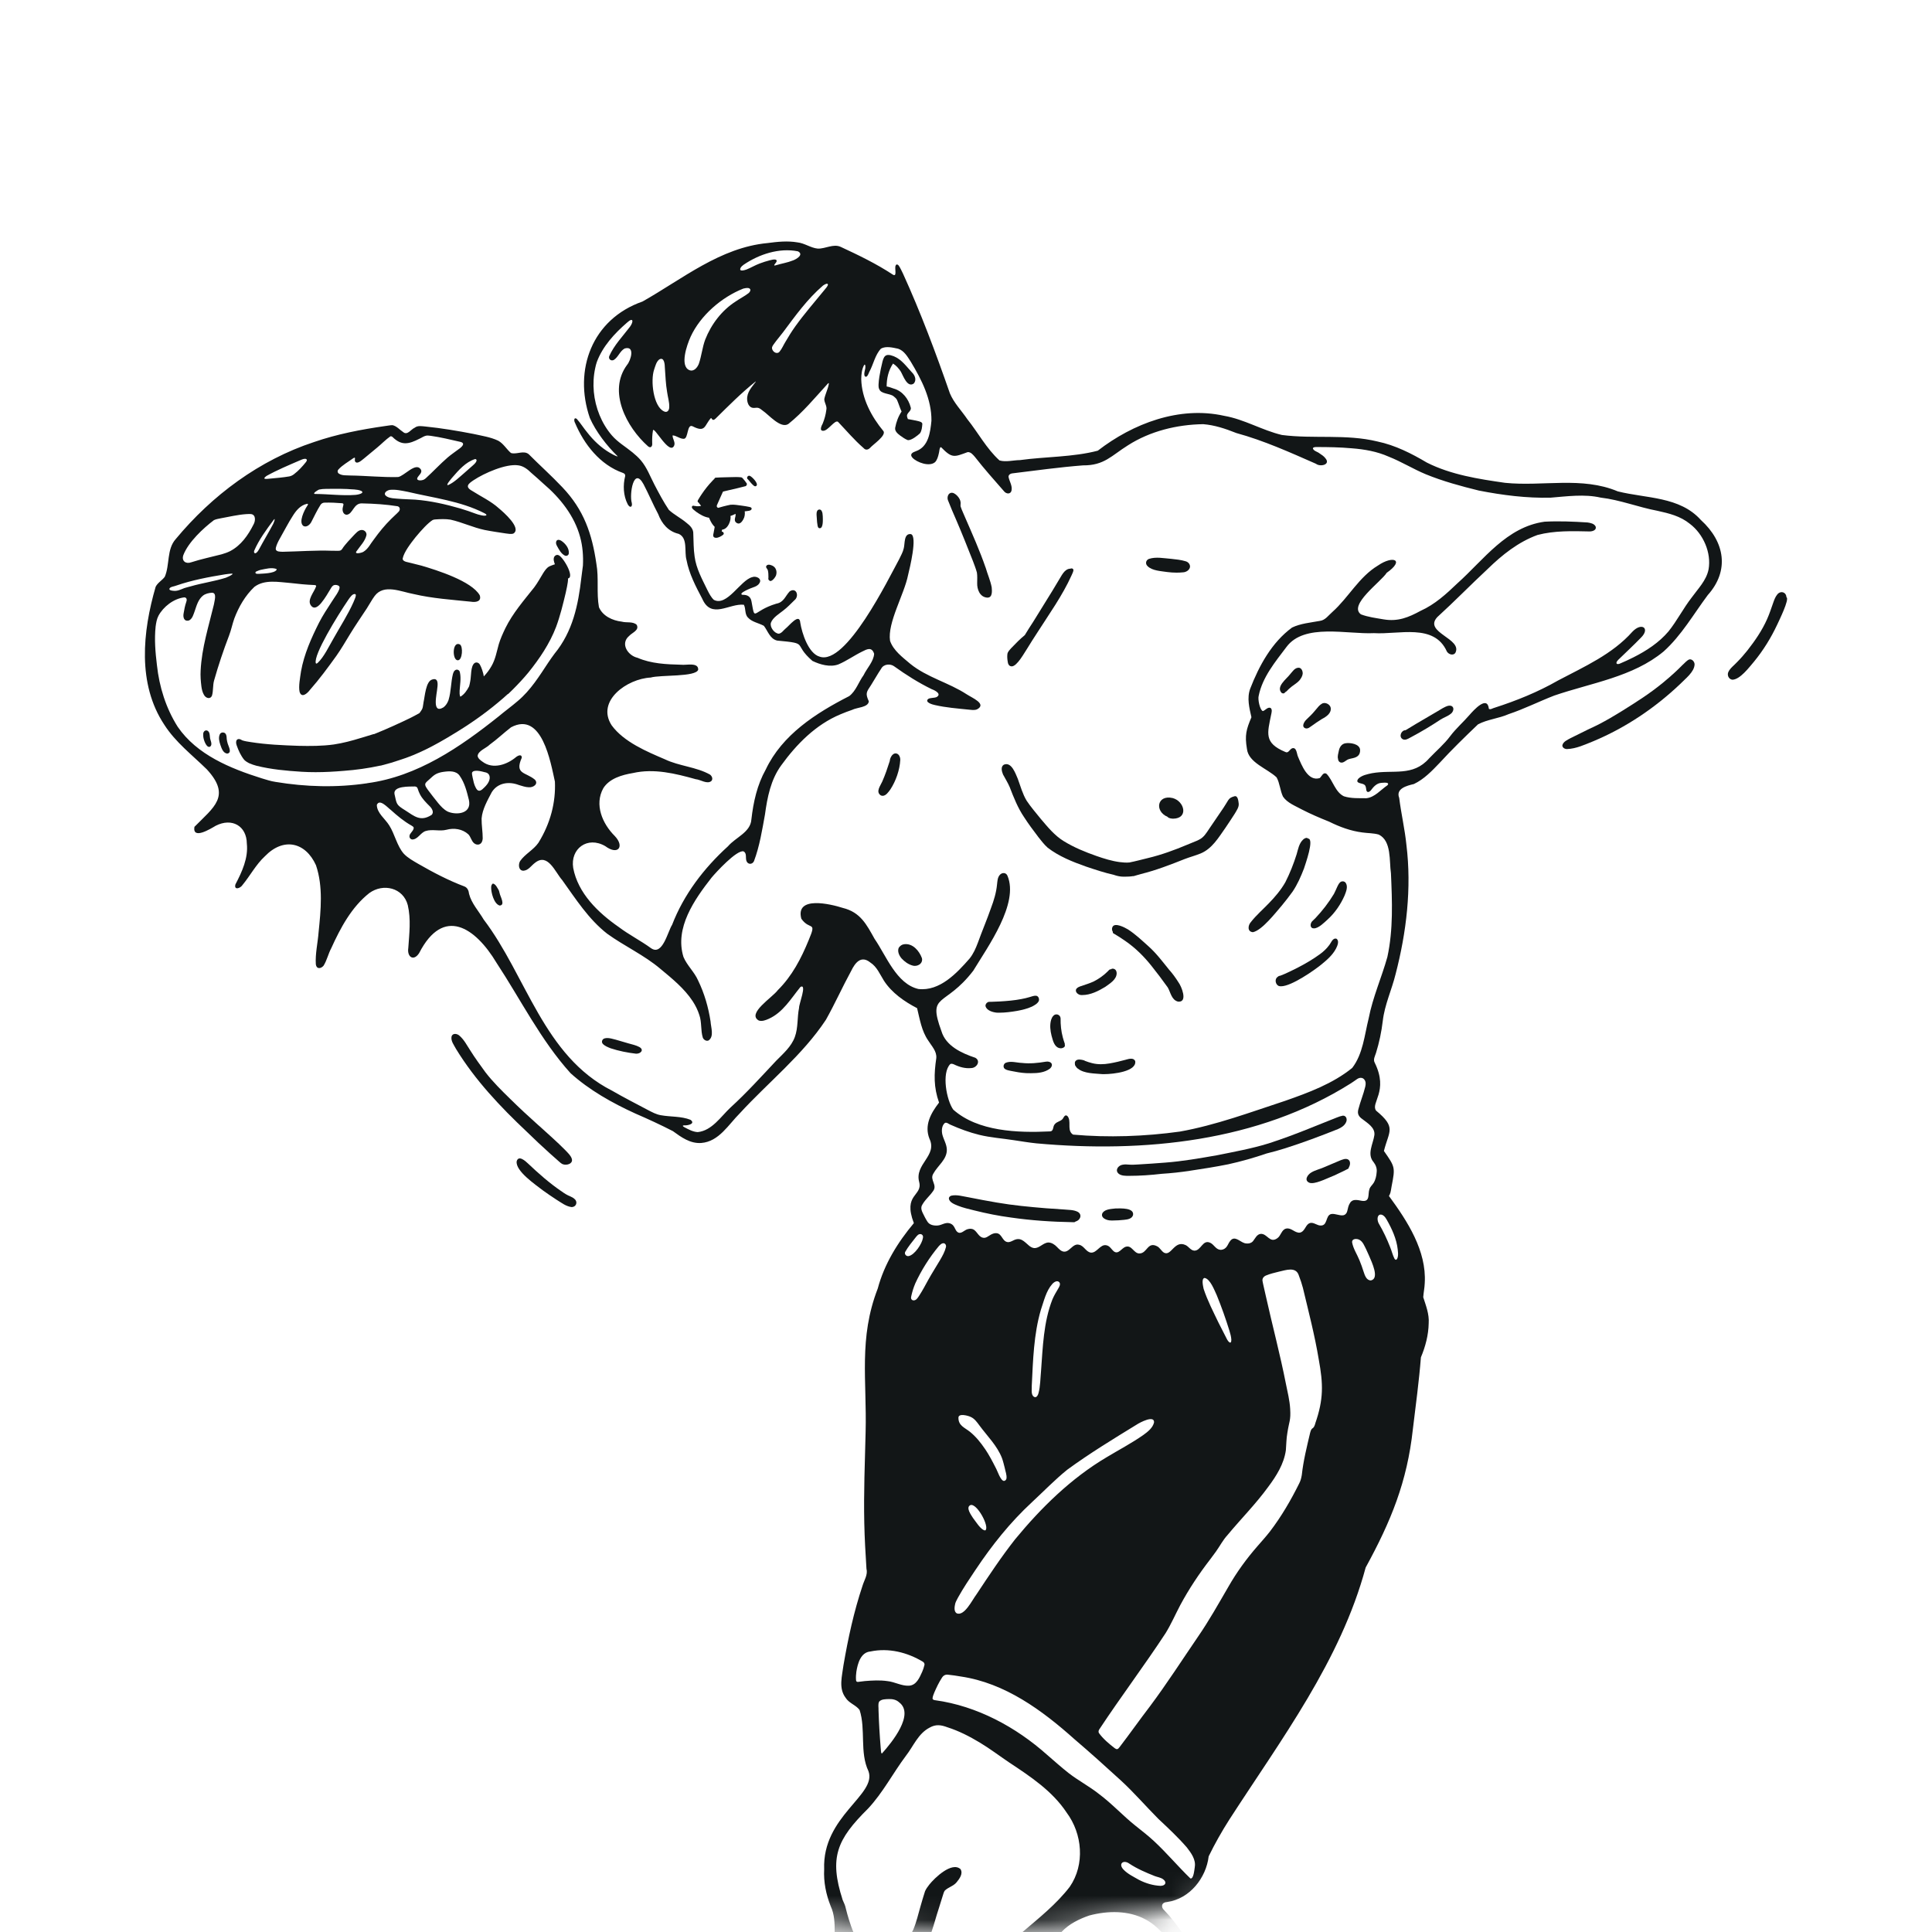 <svg width="80" height="80" viewBox="0 0 80 80" fill="none" xmlns="http://www.w3.org/2000/svg">
<mask id="mask0_748_760" style="mask-type:alpha" maskUnits="userSpaceOnUse" x="0" y="0" width="80" height="80">
<circle cx="40" cy="40" r="40" fill="#F4F2E3"/>
</mask>
<g mask="url(#mask0_748_760)">
<path d="M54.344 38.433C54.364 38.439 54.384 38.442 54.405 38.442C54.603 38.442 54.839 38.194 54.97 38.078C55.275 37.802 55.51 37.457 55.675 37.085C55.738 36.921 55.832 36.708 55.716 36.547C55.674 36.496 55.6 36.481 55.538 36.505C55.451 36.545 55.414 36.64 55.373 36.72C55.326 36.818 55.288 36.919 55.236 37.014C55.019 37.373 54.759 37.711 54.469 38.017C54.427 38.059 54.377 38.109 54.329 38.153C54.265 38.229 54.232 38.379 54.344 38.433Z" fill="#121617"/>
<path d="M55.338 38.87C55.174 38.826 55.114 39.056 55.027 39.152C54.827 39.423 54.527 39.605 54.241 39.786C53.899 39.994 53.54 40.174 53.175 40.337C53.121 40.361 53.063 40.384 53.006 40.404C52.957 40.402 52.912 40.442 52.877 40.473C52.776 40.573 52.822 40.768 52.947 40.826C52.976 40.836 53.008 40.84 53.044 40.84C53.478 40.84 54.424 40.174 54.7 39.95C54.937 39.757 55.178 39.552 55.321 39.279C55.378 39.169 55.47 38.958 55.339 38.87L55.338 38.87Z" fill="#121617"/>
<path d="M23.24 49.323C22.75 48.989 22.301 48.592 21.87 48.184C21.757 48.076 21.473 47.816 21.395 48.085C21.334 48.488 22.178 49.056 22.479 49.291C22.662 49.424 22.851 49.551 23.04 49.675C23.234 49.793 23.426 49.949 23.658 49.981C23.664 49.981 23.671 49.981 23.676 49.981C23.858 49.981 23.935 49.77 23.794 49.651C23.748 49.606 23.691 49.572 23.632 49.548C23.49 49.492 23.361 49.412 23.24 49.321V49.323Z" fill="#121617"/>
<path d="M22.306 46.605C21.902 46.245 21.499 45.87 21.118 45.495C20.763 45.148 20.407 44.797 20.104 44.405C19.884 44.105 19.665 43.802 19.467 43.487C19.334 43.284 19.222 43.06 19.036 42.896C18.947 42.803 18.758 42.763 18.701 42.907C18.653 43.1 18.801 43.276 18.887 43.441C19.673 44.725 20.715 45.829 21.814 46.864C22.13 47.173 22.452 47.475 22.779 47.769C22.908 47.885 23.037 48 23.168 48.114C23.202 48.144 23.237 48.174 23.277 48.196C23.394 48.258 23.635 48.231 23.68 48.084C23.728 47.928 23.495 47.721 23.405 47.623C23.054 47.267 22.675 46.939 22.306 46.602V46.605Z" fill="#121617"/>
<path d="M38.478 78.041C38.416 78.122 38.348 78.209 38.304 78.311C38.232 78.527 38.172 78.746 38.108 78.965C38.017 79.277 37.949 79.587 37.821 79.892C37.803 79.928 37.786 79.963 37.767 79.998H38.571C38.685 79.671 38.77 79.33 38.866 79.048C38.923 78.864 38.981 78.681 39.038 78.497C39.063 78.426 39.077 78.349 39.121 78.287C39.262 78.146 39.48 78.101 39.61 77.942C39.729 77.797 39.889 77.584 39.773 77.397C39.414 77.073 38.7 77.759 38.477 78.041H38.478Z" fill="#121617"/>
<path d="M21.027 28.741C21.037 28.739 21.046 28.735 21.053 28.727C21.115 28.669 21.175 28.609 21.236 28.549C21.46 28.324 21.677 28.092 21.879 27.848C22.343 27.272 22.763 26.649 23.026 25.96C23.197 25.498 23.312 25.023 23.426 24.545C23.436 24.477 23.526 24.14 23.522 23.951C23.814 23.895 23.29 23.011 23.111 22.983C23.048 22.962 22.984 23 22.952 23.052C22.901 23.151 22.939 23.263 22.977 23.366C22.951 23.373 22.925 23.384 22.902 23.391C22.85 23.41 22.796 23.43 22.746 23.454C22.635 23.511 22.566 23.62 22.499 23.721C22.375 23.922 22.263 24.131 22.122 24.32C21.692 24.862 21.23 25.392 20.925 26.014C20.822 26.229 20.723 26.446 20.654 26.674C20.567 26.982 20.516 27.296 20.353 27.579C20.265 27.734 20.156 27.88 20.032 28.01C20.015 27.849 19.924 27.61 19.878 27.534C19.839 27.451 19.741 27.401 19.655 27.453C19.477 27.576 19.518 28.02 19.468 28.228C19.457 28.293 19.442 28.358 19.424 28.422C19.338 28.587 19.229 28.752 19.061 28.851C19.023 28.774 19.03 28.684 19.032 28.602C19.046 28.35 19.099 28.095 19.044 27.846C19.033 27.746 18.922 27.691 18.84 27.757C18.794 27.792 18.772 27.85 18.756 27.903C18.667 28.257 18.682 28.621 18.577 28.973C18.573 28.985 18.57 28.997 18.565 29.009C18.523 29.115 18.459 29.217 18.366 29.288C17.863 29.593 18.095 28.716 18.108 28.489C18.131 28.328 18.152 28.052 17.898 28.137C17.631 28.205 17.593 28.839 17.539 29.073C17.52 29.161 17.52 29.258 17.488 29.343C17.457 29.41 17.412 29.468 17.369 29.527C17.235 29.607 17.089 29.678 16.95 29.749H16.949C16.949 29.749 16.948 29.75 16.948 29.75C16.469 29.98 15.982 30.2 15.488 30.399C15.475 30.396 15.459 30.397 15.444 30.405C15.276 30.461 15.105 30.505 14.936 30.559C14.572 30.672 14.201 30.77 13.822 30.827C13.338 30.894 12.848 30.894 12.359 30.883C11.7 30.86 11.038 30.832 10.386 30.729C10.267 30.709 10.151 30.696 10.034 30.657C9.824 30.518 9.726 30.666 9.802 30.868C9.876 31.078 9.971 31.291 10.114 31.465C10.247 31.598 10.437 31.656 10.615 31.707C11.23 31.861 11.855 31.916 12.489 31.957C12.681 31.969 12.873 31.974 13.066 31.974C13.457 31.974 13.847 31.952 14.236 31.919C14.74 31.882 15.243 31.812 15.737 31.705C15.765 31.705 15.798 31.695 15.829 31.685C15.838 31.683 15.847 31.68 15.857 31.679C15.863 31.678 15.867 31.676 15.871 31.674C15.874 31.674 15.877 31.673 15.88 31.673C16.095 31.619 16.306 31.552 16.517 31.482C17.298 31.24 18.019 30.855 18.712 30.433C19.39 30.028 20.043 29.578 20.646 29.071C20.773 28.965 20.902 28.854 21.026 28.74L21.027 28.741Z" fill="#121617"/>
<path d="M9.388 30.595C9.383 30.493 9.379 30.35 9.248 30.331C9.185 30.321 9.118 30.355 9.098 30.416C9.04 30.552 9.079 30.699 9.122 30.834C9.172 30.976 9.231 31.18 9.407 31.205C9.62 31.173 9.464 30.914 9.43 30.794C9.411 30.729 9.395 30.666 9.387 30.595H9.388Z" fill="#121617"/>
<path d="M8.652 30.321C8.596 30.212 8.478 30.229 8.436 30.311C8.436 30.311 8.436 30.311 8.436 30.312C8.433 30.316 8.431 30.32 8.429 30.324C8.413 30.36 8.412 30.396 8.416 30.434C8.416 30.434 8.416 30.435 8.416 30.436C8.407 30.554 8.478 30.778 8.568 30.878C8.568 30.879 8.569 30.88 8.57 30.881C8.57 30.881 8.57 30.883 8.571 30.884C8.571 30.884 8.572 30.884 8.573 30.884C8.573 30.884 8.574 30.885 8.575 30.885C8.592 30.903 8.609 30.916 8.627 30.922C8.638 30.926 8.648 30.927 8.659 30.927C8.676 30.927 8.692 30.923 8.708 30.912C8.814 30.813 8.7 30.654 8.695 30.534C8.684 30.467 8.688 30.386 8.653 30.317L8.652 30.321Z" fill="#121617"/>
<path d="M23.388 23.005C23.404 23.013 23.422 23.017 23.439 23.017C23.491 23.017 23.541 22.982 23.552 22.927C23.58 22.707 23.409 22.498 23.229 22.384C23.037 22.281 22.973 22.461 23.064 22.607C23.145 22.754 23.231 22.925 23.388 23.005ZM23.404 22.751C23.404 22.751 23.408 22.759 23.41 22.763C23.407 22.76 23.405 22.757 23.403 22.754C23.403 22.754 23.404 22.752 23.404 22.751Z" fill="#121617"/>
<path d="M18.909 27.329C18.926 27.337 18.943 27.341 18.958 27.341C19.152 27.341 19.182 26.758 19.041 26.684C18.746 26.543 18.719 27.229 18.909 27.329Z" fill="#121617"/>
<path d="M59.964 29.225C59.799 29.273 59.663 29.373 59.515 29.458C59.227 29.626 58.937 29.794 58.65 29.965C58.502 30.052 58.356 30.141 58.204 30.235C58.015 30.235 57.907 30.519 58.091 30.613C58.116 30.623 58.141 30.629 58.166 30.629C58.263 30.629 58.356 30.559 58.441 30.518C58.857 30.297 59.258 30.055 59.652 29.795C59.786 29.708 59.947 29.66 60.072 29.558C60.243 29.431 60.217 29.175 59.965 29.226L59.964 29.225Z" fill="#121617"/>
<path d="M41.285 41.933C41.312 41.933 41.34 41.934 41.367 41.934C41.619 41.934 41.873 41.9 42.121 41.858C42.327 41.819 42.539 41.77 42.731 41.681C42.838 41.625 42.959 41.561 43.014 41.45C43.046 41.361 42.999 41.234 42.891 41.231C42.803 41.225 42.717 41.267 42.631 41.288C42.521 41.32 42.409 41.348 42.296 41.368C42.005 41.425 41.701 41.45 41.404 41.468C41.291 41.474 41.16 41.481 41.041 41.483C41.028 41.483 41.016 41.483 41.002 41.483C40.967 41.483 40.932 41.482 40.901 41.5C40.842 41.531 40.798 41.595 40.809 41.662C40.853 41.846 41.115 41.919 41.285 41.933Z" fill="#121617"/>
<path d="M41.855 27.587C41.867 27.591 41.88 27.593 41.892 27.593C42.119 27.593 42.428 27.007 42.54 26.846C42.671 26.629 42.809 26.416 42.947 26.203C43.444 25.424 43.99 24.668 44.37 23.826C44.398 23.756 44.436 23.697 44.448 23.619C44.454 23.546 44.381 23.52 44.324 23.547C44.069 23.553 43.955 23.851 43.834 24.035C43.752 24.176 43.668 24.316 43.582 24.455C43.317 24.888 43.047 25.319 42.781 25.75C42.663 25.931 42.545 26.112 42.435 26.298C42.235 26.463 42.052 26.648 41.874 26.836C41.809 26.913 41.722 26.987 41.713 27.092C41.701 27.199 41.711 27.307 41.73 27.413C41.736 27.482 41.775 27.572 41.856 27.587H41.855Z" fill="#121617"/>
<path d="M48.336 23.687C48.463 23.703 48.59 23.712 48.718 23.712C48.807 23.712 48.897 23.708 48.986 23.699C49.113 23.695 49.261 23.605 49.276 23.472C49.283 23.36 49.198 23.267 49.089 23.239C48.897 23.181 48.695 23.162 48.495 23.14C48.191 23.118 47.869 23.046 47.574 23.143C47.442 23.196 47.416 23.349 47.519 23.443C47.708 23.635 48.079 23.647 48.337 23.687H48.336Z" fill="#121617"/>
<path d="M42.978 34.639C43.107 34.799 43.229 34.966 43.384 35.103C43.85 35.461 44.408 35.684 44.961 35.88C45.351 36.011 45.74 36.141 46.142 36.231C46.146 36.235 46.153 36.237 46.159 36.239C46.273 36.275 46.39 36.3 46.51 36.301C46.524 36.301 46.552 36.301 46.588 36.301C46.676 36.301 46.812 36.297 46.914 36.278C46.919 36.279 46.923 36.28 46.928 36.28C46.95 36.28 46.971 36.27 46.992 36.264C47.073 36.239 47.154 36.215 47.236 36.193C47.866 36.039 48.467 35.804 49.068 35.566C49.281 35.484 49.507 35.426 49.718 35.339C50.191 35.141 50.458 34.681 50.739 34.284C50.872 34.083 51.009 33.885 51.137 33.68C51.207 33.554 51.309 33.422 51.292 33.271C51.277 33.158 51.258 32.933 51.116 32.972C50.995 33.007 50.92 33.037 50.857 33.136C50.791 33.239 50.735 33.34 50.665 33.444C50.468 33.739 50.265 34.03 50.067 34.323C49.954 34.491 49.847 34.674 49.655 34.767C49.629 34.781 49.602 34.794 49.576 34.807C49.489 34.841 49.405 34.88 49.32 34.912C49.269 34.933 49.22 34.954 49.167 34.975C48.632 35.2 48.092 35.398 47.524 35.533C47.271 35.594 47.021 35.663 46.766 35.713C46.631 35.726 46.495 35.713 46.361 35.697C46.04 35.654 45.712 35.553 45.404 35.445C44.938 35.281 44.48 35.095 44.056 34.835C43.67 34.602 43.38 34.241 43.092 33.903C42.894 33.658 42.687 33.418 42.512 33.157C42.343 32.878 42.257 32.556 42.144 32.247C42.055 32.048 41.887 31.527 41.567 31.664C41.427 31.748 41.482 31.944 41.533 32.069C41.624 32.243 41.733 32.41 41.809 32.591C41.975 33.02 42.146 33.456 42.408 33.841C42.585 34.116 42.781 34.379 42.979 34.638L42.978 34.639Z" fill="#121617"/>
<path d="M48.559 33.046C47.915 32.894 47.795 33.59 48.345 33.823C48.396 33.887 48.496 33.894 48.574 33.9C49.226 33.892 49.049 33.176 48.559 33.046Z" fill="#121617"/>
<path d="M44.086 43.205C44.058 43.121 44.029 43.038 44.008 42.953C43.939 42.696 43.913 42.433 43.917 42.167C43.908 42.009 43.712 41.943 43.61 42.069C43.531 42.159 43.505 42.282 43.493 42.398C43.474 42.617 43.522 42.837 43.588 43.046C43.633 43.203 43.723 43.397 43.913 43.407C43.917 43.407 43.923 43.407 43.928 43.407C44.01 43.407 44.128 43.349 44.089 43.261C44.097 43.242 44.092 43.223 44.086 43.204V43.205Z" fill="#121617"/>
<path d="M46.624 43.879C46.398 43.94 46.171 43.996 45.939 44.035C45.711 44.075 45.458 44.083 45.227 44.024C45.123 44.001 45.023 43.964 44.923 43.927C44.916 43.92 44.907 43.914 44.897 43.91C44.873 43.904 44.847 43.896 44.821 43.89H44.821C44.815 43.889 44.81 43.887 44.804 43.885C44.8 43.885 44.795 43.885 44.791 43.884C44.736 43.873 44.679 43.868 44.625 43.88C44.519 43.91 44.494 43.989 44.511 44.068C44.511 44.068 44.511 44.068 44.511 44.069C44.511 44.079 44.513 44.09 44.515 44.099C44.515 44.099 44.515 44.099 44.515 44.1C44.515 44.102 44.515 44.104 44.515 44.107C44.526 44.127 44.537 44.144 44.55 44.162C44.57 44.194 44.596 44.223 44.624 44.246C44.627 44.248 44.632 44.25 44.636 44.251C44.888 44.457 45.336 44.448 45.64 44.477C45.663 44.477 45.688 44.478 45.716 44.478C46.109 44.478 47.069 44.366 47.007 43.941C46.946 43.787 46.747 43.843 46.624 43.878L46.624 43.879Z" fill="#121617"/>
<path d="M44.812 41.203C45.157 41.203 45.477 41.038 45.765 40.865C45.961 40.72 46.243 40.561 46.239 40.289C46.237 40.257 46.226 40.21 46.206 40.18C46.167 40.116 46.056 40.082 45.999 40.139C45.939 40.124 45.906 40.192 45.866 40.225C45.697 40.394 45.499 40.533 45.283 40.643C45.116 40.719 44.939 40.772 44.764 40.832C44.693 40.857 44.614 40.884 44.569 40.947C44.492 41.074 44.654 41.207 44.78 41.203C44.791 41.203 44.801 41.203 44.812 41.203Z" fill="#121617"/>
<path d="M48.425 40.173C48.155 39.84 47.888 39.48 47.563 39.19C47.288 38.944 47.017 38.684 46.705 38.484C46.573 38.405 46.157 38.184 46.065 38.385C46.032 38.448 46.042 38.527 46.08 38.587C46.07 38.623 46.098 38.654 46.131 38.664C46.295 38.758 46.451 38.862 46.606 38.97C47.011 39.25 47.361 39.597 47.666 39.977C47.904 40.273 48.134 40.58 48.355 40.889C48.473 41.093 48.508 41.4 48.773 41.473C48.789 41.475 48.804 41.476 48.818 41.476C49.178 41.476 48.926 40.849 48.8 40.679C48.688 40.502 48.565 40.329 48.426 40.172L48.425 40.173Z" fill="#121617"/>
<path d="M73.972 24.729C73.963 24.508 73.717 24.447 73.588 24.623C73.51 24.719 73.468 24.838 73.427 24.953C73.346 25.182 73.271 25.414 73.172 25.636C72.968 26.098 72.671 26.532 72.357 26.932C72.222 27.102 72.075 27.27 71.92 27.425C71.8 27.556 71.642 27.664 71.567 27.826C71.507 27.957 71.581 28.126 71.734 28.146C72.055 28.137 72.428 27.632 72.626 27.402C73.013 26.932 73.335 26.409 73.593 25.859C73.657 25.717 74.114 24.798 73.973 24.73L73.972 24.729Z" fill="#121617"/>
<path d="M65.749 30.211C65.513 30.33 65.275 30.445 65.039 30.562C64.91 30.635 64.735 30.702 64.695 30.855C64.684 30.955 64.791 31.018 64.883 31.017H64.886C65.271 31.004 65.631 30.83 65.983 30.69C67.318 30.13 68.531 29.313 69.571 28.325C69.782 28.105 70.163 27.826 70.169 27.506C70.165 27.399 70.068 27.282 69.95 27.305C69.832 27.355 69.753 27.466 69.657 27.547C69.609 27.597 69.559 27.646 69.508 27.695C69.385 27.814 69.258 27.93 69.128 28.043C69.04 28.121 68.95 28.197 68.859 28.271C68.596 28.485 68.323 28.687 68.041 28.877C67.758 29.067 67.47 29.25 67.179 29.431L67.15 29.449C67.145 29.452 67.14 29.455 67.136 29.458C67.136 29.458 67.134 29.459 67.134 29.459C67.132 29.46 67.13 29.461 67.129 29.462H67.128C67.128 29.462 67.127 29.464 67.126 29.464C67.124 29.464 67.123 29.466 67.122 29.466C67.114 29.471 67.106 29.476 67.099 29.481C67.096 29.482 67.093 29.484 67.09 29.486C67.09 29.486 67.091 29.486 67.092 29.485C66.81 29.66 66.524 29.825 66.23 29.979C66.071 30.061 65.91 30.137 65.747 30.21L65.749 30.211Z" fill="#121617"/>
<path d="M67.129 29.464H67.129V29.463L67.129 29.464Z" fill="#121617"/>
<path d="M43.304 43.962C42.979 44.017 42.65 44.051 42.319 44.014C42.098 44.007 41.863 43.922 41.649 44.006C41.537 44.056 41.518 44.219 41.634 44.277C41.703 44.315 41.782 44.328 41.859 44.344C42.067 44.387 42.279 44.425 42.491 44.436C42.556 44.437 42.622 44.439 42.689 44.439C42.966 44.439 43.256 44.416 43.477 44.248C43.651 44.083 43.519 43.925 43.304 43.962Z" fill="#121617"/>
<path d="M48.326 78.759C49.267 78.627 49.942 77.763 50.049 76.866C50.303 76.345 50.591 75.835 50.904 75.345C53.051 72.022 55.51 68.766 56.549 64.908C57.599 62.99 58.267 61.354 58.503 59.187C58.622 58.194 58.759 57.198 58.837 56.203C59.024 55.758 59.15 55.281 59.159 54.797C59.186 54.413 59.045 54.068 58.933 53.713C58.947 53.518 58.989 53.322 58.996 53.126C59.074 51.791 58.28 50.569 57.519 49.531C57.506 49.521 57.517 49.517 57.541 49.475C57.596 49.364 57.599 49.229 57.626 49.108C57.778 48.334 57.766 48.318 57.305 47.659C57.516 46.819 57.831 46.693 56.981 45.989C56.744 45.67 57.508 45.191 56.927 44.01C56.848 43.872 56.936 43.733 56.977 43.601C57.112 43.168 57.204 42.724 57.258 42.273C57.334 41.606 57.628 40.989 57.788 40.339C58.24 38.598 58.456 36.778 58.237 34.987C58.171 34.334 58.019 33.692 57.938 33.041C57.785 32.651 58.258 32.533 58.546 32.465C58.964 32.268 59.298 31.918 59.612 31.589C60.117 31.039 60.66 30.511 61.2 29.995C61.586 29.787 62.061 29.752 62.471 29.57C63.114 29.355 63.727 29.046 64.358 28.802C65.892 28.276 67.613 28.033 68.887 26.976C69.628 26.309 70.125 25.431 70.714 24.642C71.618 23.634 71.43 22.442 70.432 21.534L70.427 21.529C69.549 20.553 68.171 20.643 66.989 20.347C65.503 19.72 63.88 20.151 62.324 19.993C61.225 19.836 60.08 19.658 59.084 19.155C58.446 18.777 57.773 18.435 57.037 18.281C55.738 17.964 54.395 18.181 53.083 18.012C52.264 17.819 51.526 17.362 50.688 17.218C48.828 16.803 46.91 17.539 45.457 18.662C44.428 18.932 43.296 18.905 42.232 19.052C41.953 19.054 41.654 19.144 41.386 19.065C40.853 18.583 40.501 17.915 40.053 17.355C39.815 17.003 39.498 16.683 39.334 16.29C38.751 14.616 38.128 12.949 37.393 11.334C37.336 11.222 37.288 11.107 37.22 11.006C37.171 10.937 37.103 10.932 37.085 11.004C37.032 11.095 37.165 11.502 36.961 11.365C36.286 10.92 35.55 10.565 34.815 10.224C34.507 10.081 34.18 10.306 33.861 10.294C33.567 10.265 33.318 10.068 33.018 10.036C32.609 9.966 32.188 10.01 31.779 10.065C29.823 10.249 28.254 11.555 26.606 12.485C24.512 13.216 23.741 15.319 24.423 17.305C24.669 17.866 25.131 18.465 25.567 18.885C25.58 18.902 25.568 18.904 25.537 18.892C25.44 18.857 25.339 18.799 25.248 18.747C24.886 18.534 24.578 18.242 24.323 17.915C24.168 17.731 24.041 17.522 23.882 17.344C23.759 17.258 23.763 17.43 23.809 17.506C24.184 18.399 24.849 19.251 25.795 19.583C25.856 19.606 25.896 19.643 25.888 19.709C25.791 20.093 25.809 20.521 25.99 20.877C26.091 21.062 26.199 20.988 26.16 20.82C26.056 20.48 26.234 19.29 26.649 20.053C26.861 20.458 27.039 20.885 27.254 21.288C27.403 21.683 27.669 22.005 28.103 22.106C28.495 22.279 28.326 22.848 28.427 23.188C28.533 23.754 28.81 24.285 29.079 24.794C29.457 25.657 30.195 24.976 30.802 25.041C30.89 25.202 30.827 25.442 30.981 25.581C31.138 25.755 31.423 25.8 31.63 25.914C31.793 26.122 31.88 26.457 32.182 26.525C33.543 26.652 32.795 26.631 33.641 27.367C33.959 27.52 34.367 27.638 34.715 27.512C35.064 27.364 35.37 27.14 35.707 26.977C35.893 26.883 36.099 26.77 36.196 27.071C36.177 27.389 35.898 27.667 35.759 27.958C35.555 28.236 35.443 28.616 35.163 28.825C33.774 29.534 32.389 30.427 31.709 31.862C31.35 32.502 31.195 33.212 31.113 33.932C31.078 34.465 30.46 34.672 30.143 35.044C29.145 35.951 28.313 37.041 27.83 38.296C27.649 38.572 27.436 39.593 26.96 39.264C26.528 38.949 26.041 38.704 25.614 38.381C24.761 37.788 23.93 36.982 23.735 35.939C23.608 35.148 24.322 34.606 25.062 35.036C25.592 35.432 25.873 35.053 25.456 34.617C24.942 34.105 24.605 33.318 24.981 32.639C25.235 32.234 25.755 32.086 26.209 32.01C27.083 31.81 27.968 32.031 28.809 32.265C29.001 32.278 29.287 32.491 29.459 32.337C29.528 32.255 29.486 32.143 29.403 32.076C28.835 31.754 28.119 31.725 27.525 31.438C26.799 31.127 25.832 30.727 25.326 30.032C24.674 29.02 25.969 28.105 26.942 28.056C27.352 27.937 28.823 28.041 28.911 27.729C28.921 27.412 28.415 27.553 28.205 27.525C27.597 27.51 26.962 27.482 26.4 27.238C25.997 27.147 25.673 26.652 26.049 26.335C26.173 26.196 26.488 26.096 26.363 25.871C26.205 25.723 25.945 25.797 25.746 25.741C25.353 25.696 24.952 25.501 24.801 25.142C24.694 24.556 24.802 23.939 24.695 23.345C24.515 22.107 24.181 21.116 23.284 20.174C22.84 19.704 22.352 19.268 21.896 18.81C21.687 18.632 21.387 18.832 21.157 18.757C20.973 18.6 20.85 18.371 20.631 18.249C20.309 18.096 19.946 18.045 19.601 17.967C18.947 17.84 18.286 17.729 17.624 17.662C17.469 17.649 17.297 17.609 17.169 17.713C17.019 17.774 16.868 18.044 16.693 17.89C16.547 17.794 16.426 17.642 16.252 17.605C16.155 17.605 16.044 17.631 15.942 17.642C14.948 17.785 13.955 17.975 13.003 18.304C10.734 19.052 8.78 20.511 7.278 22.32C6.895 22.746 7.037 23.389 6.823 23.883C6.714 24.033 6.528 24.127 6.445 24.298C5.906 26.149 5.68 28.319 6.804 30.011C7.272 30.741 7.952 31.256 8.567 31.86C9.586 32.969 8.845 33.428 8.05 34.239C7.965 34.787 8.718 34.319 8.932 34.193C9.601 33.85 10.213 34.196 10.221 34.932C10.285 35.529 10.021 36.1 9.749 36.62C9.678 36.875 9.953 36.785 10.038 36.65C10.364 36.255 10.593 35.804 10.971 35.454C11.738 34.661 12.649 34.866 13.084 35.827C13.385 36.718 13.285 37.684 13.192 38.604C13.159 39.04 13.049 39.497 13.078 39.932C13.105 40.133 13.281 40.123 13.398 39.988C13.538 39.764 13.591 39.496 13.717 39.262C14.095 38.429 14.555 37.56 15.291 36.981C15.874 36.557 16.698 36.763 16.885 37.478C17.022 38.066 16.948 38.653 16.907 39.251C16.848 39.621 17.124 39.823 17.355 39.467C18.36 37.509 19.683 38.403 20.562 39.871C21.565 41.396 22.392 43.073 23.625 44.438C24.405 45.142 25.347 45.67 26.306 46.108C26.832 46.335 27.354 46.576 27.862 46.837C28.209 47.089 28.58 47.361 29.038 47.328C29.772 47.271 30.167 46.562 30.636 46.097C31.821 44.806 33.226 43.697 34.198 42.229C34.57 41.567 34.884 40.864 35.248 40.198C35.409 39.867 35.655 39.546 36.035 39.853C36.313 40.03 36.434 40.343 36.602 40.609C36.927 41.112 37.45 41.474 37.975 41.746C38.086 42.199 38.159 42.688 38.436 43.087C38.577 43.315 38.795 43.527 38.77 43.813C38.672 44.478 38.658 45.017 38.884 45.656C38.532 46.11 38.27 46.602 38.486 47.151C38.829 47.861 37.859 48.199 38.062 48.946C38.211 49.538 37.374 49.431 37.841 50.647C37.172 51.444 36.615 52.345 36.346 53.355C35.548 55.414 35.899 57.158 35.843 59.305C35.812 60.556 35.761 61.811 35.788 63.063C35.801 63.694 35.838 64.328 35.878 64.955C35.943 65.208 35.785 65.429 35.715 65.663C35.356 66.736 35.118 67.838 34.927 68.95C34.871 69.398 34.714 69.902 35.014 70.299C35.152 70.526 35.447 70.603 35.594 70.807C35.856 71.611 35.591 72.564 35.96 73.337C36.328 74.32 34.041 75.195 34.127 77.404C34.099 77.928 34.204 78.444 34.397 78.931C34.555 79.268 34.564 79.635 34.562 80H35.334C35.205 79.681 35.103 79.35 35.021 79.016C34.997 78.894 34.943 78.79 34.894 78.677C34.323 76.912 34.654 76.168 35.946 74.888C36.562 74.229 36.975 73.42 37.513 72.703C37.827 72.3 38.017 71.782 38.497 71.535C38.752 71.391 38.968 71.424 39.232 71.523C39.704 71.673 40.149 71.902 40.571 72.156C40.989 72.407 41.377 72.702 41.781 72.975C42.666 73.561 43.575 74.16 44.166 75.054C44.823 75.936 44.93 77.205 44.298 78.126C43.75 78.841 43.03 79.413 42.343 79.999H43.955C44.258 79.671 44.697 79.454 45.115 79.314C45.869 79.117 46.724 79.101 47.423 79.474C47.681 79.609 47.9 79.792 48.095 79.999H48.93C48.708 79.671 48.467 79.368 48.21 79.102C48.047 78.956 48.108 78.765 48.327 78.76L48.326 78.759ZM54.464 58.944L54.461 58.952C54.378 59.234 54.321 59.049 54.249 59.332C54.113 59.91 53.969 60.483 53.905 61.074C53.884 61.198 53.858 61.305 53.802 61.416C53.456 62.115 53.06 62.795 52.584 63.418C52.423 63.624 52.246 63.82 52.074 64.018C51.615 64.543 51.203 65.109 50.86 65.713C50.453 66.412 50.06 67.116 49.6 67.782C48.944 68.742 48.315 69.721 47.619 70.653C47.191 71.21 46.788 71.785 46.36 72.343C46.33 72.382 46.299 72.42 46.264 72.427C46.229 72.434 46.19 72.412 46.16 72.39C45.925 72.21 45.677 72.002 45.503 71.76C45.473 71.704 45.492 71.645 45.528 71.596C46.414 70.255 47.385 68.967 48.266 67.624C48.494 67.253 48.67 66.847 48.873 66.463C49.231 65.796 49.652 65.164 50.115 64.565C50.195 64.458 50.275 64.352 50.352 64.244C50.514 64.017 50.639 63.768 50.83 63.562C51.387 62.89 51.999 62.278 52.513 61.57C52.852 61.117 53.166 60.617 53.245 60.051C53.264 59.815 53.264 59.567 53.308 59.326C53.381 58.845 53.453 58.827 53.423 58.335C53.402 57.985 53.317 57.644 53.247 57.302C53.007 56.08 52.684 54.875 52.414 53.66C52.377 53.496 52.337 53.333 52.303 53.169C52.295 53.127 52.285 53.087 52.279 53.047C52.256 52.941 52.33 52.85 52.429 52.813C52.598 52.742 52.779 52.701 52.956 52.657C53.237 52.597 53.669 52.427 53.786 52.826C53.852 52.991 53.904 53.159 53.951 53.33C54.185 54.313 54.441 55.291 54.606 56.288C54.794 57.312 54.811 57.938 54.461 58.944L54.464 58.944ZM40.787 59.997L40.782 59.991C40.608 59.734 40.408 59.485 40.164 59.288C39.941 59.11 39.684 59.034 39.687 58.706C39.684 58.505 40.101 58.622 40.199 58.674C40.353 58.742 40.456 58.89 40.553 59.021C40.88 59.466 41.289 59.858 41.49 60.378C41.539 60.513 41.57 60.652 41.606 60.79C41.633 60.931 41.693 61.071 41.677 61.217C41.669 61.276 41.617 61.322 41.57 61.322C41.427 61.312 41.299 60.893 41.23 60.778C41.096 60.514 40.955 60.244 40.788 59.997H40.787ZM40.8 63.369L40.797 63.371C40.617 63.369 40.383 62.968 40.289 62.855C40.214 62.735 39.98 62.422 40.179 62.325C40.446 62.218 40.992 63.229 40.801 63.369H40.8ZM40.395 65.002L40.4 64.996C41.072 63.987 41.831 63.036 42.724 62.209C43.214 61.756 43.676 61.274 44.196 60.855C45.114 60.184 46.09 59.589 47.061 58.994C47.205 58.898 47.806 58.583 47.787 58.9C47.733 59.122 47.537 59.28 47.34 59.422C46.85 59.764 46.334 60.033 45.825 60.34C44.349 61.214 43.111 62.431 42.033 63.74C41.457 64.472 40.943 65.25 40.429 66.027C40.26 66.246 39.936 66.933 39.616 66.805C39.488 66.724 39.526 66.527 39.554 66.4C39.58 66.308 39.627 66.24 39.667 66.156C39.887 65.758 40.142 65.38 40.395 65.002ZM42.723 57.39V57.383C42.776 56.329 42.802 55.254 43.101 54.235C43.225 53.877 43.313 53.458 43.574 53.166C43.645 53.085 43.788 52.994 43.871 53.105C43.925 53.19 43.855 53.294 43.81 53.372C43.725 53.513 43.642 53.655 43.578 53.806C43.209 54.747 43.181 55.779 43.107 56.771C43.079 57.057 43.079 57.412 43.002 57.686C42.966 57.825 42.877 57.92 42.771 57.8C42.692 57.686 42.73 57.523 42.723 57.39ZM49.878 52.918H49.884C50.115 52.96 50.288 53.432 50.382 53.629C50.579 54.112 50.753 54.603 50.908 55.102C50.944 55.224 50.98 55.347 50.987 55.473C50.987 55.707 50.852 55.551 50.797 55.437C50.681 55.216 50.567 54.993 50.456 54.769C50.236 54.309 49.998 53.852 49.839 53.367C49.819 53.259 49.736 52.945 49.878 52.917V52.918ZM56.769 53.019H56.762C56.578 53.017 56.512 52.805 56.465 52.662C56.412 52.501 56.359 52.339 56.292 52.183C56.194 51.939 56.037 51.711 55.989 51.45C55.968 51.28 56.188 51.277 56.298 51.342C56.44 51.424 56.495 51.59 56.567 51.726C56.613 51.823 56.647 51.903 56.691 52C56.803 52.265 57.13 52.939 56.769 53.019ZM57.114 50.305L57.12 50.302C57.252 50.254 57.365 50.401 57.421 50.505C57.635 50.881 57.829 51.301 57.877 51.739C57.888 51.839 57.902 51.957 57.877 52.058C57.858 52.142 57.801 52.215 57.741 52.117C57.664 51.965 57.628 51.796 57.562 51.639C57.433 51.311 57.282 50.987 57.103 50.682C57.038 50.581 57.003 50.378 57.113 50.306L57.114 50.305ZM34.071 11.83L34.077 11.826C34.129 11.788 34.264 11.703 34.284 11.779C34.278 11.854 34.186 11.945 34.142 12.002C33.734 12.502 33.309 12.988 32.933 13.512C32.785 13.72 32.651 13.933 32.524 14.154C32.441 14.287 32.383 14.434 32.285 14.555C32.178 14.694 31.993 14.572 31.969 14.434C31.956 14.36 32.004 14.305 32.047 14.242C32.167 14.073 32.304 13.918 32.429 13.752C32.93 13.08 33.429 12.384 34.072 11.83H34.071ZM30.663 11.098L30.667 11.091C30.693 11.041 30.744 10.996 30.794 10.961C31.433 10.527 32.263 10.253 33.038 10.406C33.301 10.537 32.984 10.731 32.835 10.784C32.61 10.875 32.362 10.912 32.13 10.983C32.111 10.988 32.072 11.001 32.062 10.989C32.051 10.979 32.074 10.946 32.1 10.913C32.149 10.862 32.205 10.769 32.104 10.747C32.028 10.736 31.949 10.762 31.875 10.778C31.734 10.814 31.594 10.859 31.459 10.91C31.271 10.979 31.099 11.085 30.913 11.159C30.834 11.186 30.593 11.264 30.663 11.099V11.098ZM28.596 13.947L28.598 13.941C29.005 13.06 29.877 12.306 30.778 11.95C30.867 11.93 31.057 11.884 31.072 12.007C31.07 12.058 31.036 12.103 31 12.136C30.836 12.264 30.645 12.356 30.474 12.476C29.888 12.849 29.452 13.425 29.201 14.062C29.08 14.387 29.05 14.739 28.937 15.065C28.877 15.218 28.731 15.402 28.544 15.326C28.14 15.154 28.443 14.281 28.596 13.947H28.596ZM27.086 15.306L27.087 15.299C27.136 15.162 27.173 14.981 27.299 14.883C27.51 14.766 27.528 15.098 27.531 15.233C27.555 15.565 27.566 15.901 27.623 16.229C27.65 16.435 27.721 16.651 27.712 16.858C27.712 16.989 27.63 17.102 27.495 17.035C27.048 16.829 26.932 15.751 27.085 15.307L27.086 15.306ZM19.675 19.007H19.682C19.822 19.049 19.643 19.22 19.584 19.269C19.467 19.373 19.346 19.482 19.227 19.584C19.02 19.759 18.819 19.964 18.573 20.079C18.403 20.144 18.707 19.798 18.734 19.766C18.993 19.467 19.285 19.129 19.675 19.008V19.007ZM16.483 20.651H16.475C16.329 20.636 16.162 20.638 16.027 20.564C15.842 20.458 15.971 20.323 16.131 20.286C16.378 20.256 16.631 20.318 16.874 20.363C17.944 20.618 19.066 20.744 20.055 21.249C20.085 21.264 20.137 21.294 20.143 21.318C20.134 21.41 19.776 21.302 19.711 21.276C19.498 21.196 19.284 21.122 19.065 21.057C18.454 20.88 17.831 20.738 17.195 20.689C16.959 20.674 16.717 20.672 16.481 20.651L16.483 20.651ZM16.719 21.009C16.719 21.009 16.714 21.013 16.712 21.015C16.712 21.012 16.711 21.009 16.71 21.007C16.713 21.007 16.717 21.008 16.719 21.009ZM14.008 19.448L14.012 19.442C14.181 19.255 14.412 19.131 14.616 18.982C14.637 18.97 14.672 18.942 14.693 18.956C14.712 18.971 14.678 19.058 14.703 19.107C14.79 19.249 14.989 19.045 15.075 18.983C15.251 18.834 15.435 18.687 15.614 18.536C15.8 18.384 15.967 18.205 16.162 18.07C16.194 18.058 16.223 18.07 16.253 18.094C16.627 18.467 16.93 18.391 17.364 18.169C17.459 18.129 17.544 18.06 17.647 18.04C17.709 18.029 17.775 18.04 17.838 18.047C18.245 18.104 18.645 18.202 19.045 18.293C19.307 18.347 19.116 18.515 18.987 18.603C18.837 18.714 18.678 18.824 18.535 18.945C18.218 19.219 17.934 19.528 17.625 19.809C17.594 19.835 17.562 19.857 17.526 19.871C17.454 19.899 17.238 19.919 17.28 19.791C17.334 19.674 17.517 19.568 17.417 19.426C17.206 19.131 16.733 19.717 16.482 19.753C15.82 19.769 15.156 19.697 14.49 19.689C14.342 19.679 14.184 19.699 14.05 19.622C13.982 19.589 13.957 19.511 14.007 19.448H14.008ZM13.214 20.272L13.221 20.27C13.397 20.231 13.583 20.249 13.764 20.241C13.968 20.239 14.177 20.239 14.382 20.249C14.571 20.27 14.781 20.252 14.958 20.327C15.125 20.426 14.798 20.487 14.726 20.492C14.173 20.535 13.61 20.456 13.054 20.454C12.897 20.449 13.177 20.282 13.213 20.271L13.214 20.272ZM12.717 20.953C12.603 21.126 12.35 21.625 12.563 21.779L12.569 21.783C12.704 21.847 12.841 21.717 12.896 21.604C13.015 21.375 13.125 21.136 13.265 20.916C13.302 20.85 13.367 20.812 13.444 20.813C13.683 20.807 13.928 20.817 14.168 20.838C14.266 20.854 14.202 20.941 14.191 21.03C14.168 21.144 14.209 21.302 14.346 21.315C14.619 21.303 14.63 20.814 15.01 20.845C15.494 20.855 15.982 20.886 16.46 20.962C16.566 20.988 16.58 21.105 16.514 21.181C16.413 21.291 16.295 21.386 16.191 21.494C15.928 21.753 15.697 22.038 15.483 22.335C15.344 22.506 15.252 22.721 15.058 22.842C15 22.891 14.636 22.976 14.772 22.814C14.911 22.61 15.112 22.416 15.172 22.169C15.197 22.053 15.1 21.943 14.98 21.945C14.836 21.945 14.733 22.084 14.64 22.176C14.542 22.281 14.282 22.547 14.173 22.724C14.139 22.783 14.087 22.809 14.015 22.807C13.929 22.808 13.843 22.807 13.757 22.806C13.071 22.78 12.39 22.835 11.703 22.848C11.613 22.842 11.469 22.852 11.425 22.765C11.406 22.718 11.43 22.646 11.451 22.585C11.499 22.451 11.571 22.328 11.641 22.203C11.8 21.927 11.941 21.644 12.115 21.375C12.254 21.149 12.433 20.923 12.711 20.862C12.787 20.851 12.739 20.921 12.719 20.952L12.717 20.953ZM14.637 24.933L14.635 24.939C14.404 25.456 14.09 25.938 13.814 26.432C13.622 26.758 13.416 27.206 13.155 27.449C13.119 27.476 13.09 27.494 13.076 27.458C12.982 27.11 13.947 25.534 14.43 24.824C14.491 24.742 14.601 24.562 14.717 24.603C14.775 24.648 14.671 24.844 14.637 24.934L14.637 24.933ZM10.61 23.665L10.616 23.662C10.676 23.637 10.738 23.608 10.803 23.595C11.005 23.555 11.234 23.49 11.434 23.555C11.459 23.567 11.461 23.585 11.447 23.604C11.342 23.746 10.893 23.75 10.708 23.762C10.669 23.762 10.604 23.767 10.581 23.732C10.566 23.709 10.584 23.678 10.61 23.665ZM10.521 22.822V22.815C10.717 22.355 11.024 21.94 11.323 21.539C11.334 21.524 11.364 21.485 11.373 21.494C11.377 21.555 11.335 21.635 11.312 21.695C11.125 22.049 10.914 22.393 10.726 22.747C10.69 22.807 10.644 22.889 10.576 22.908C10.534 22.919 10.51 22.872 10.521 22.822ZM11.03 19.712L11.037 19.707C11.472 19.464 11.942 19.268 12.4 19.07C12.472 19.041 12.542 19.003 12.621 18.998C12.727 18.995 12.722 19.072 12.668 19.134C12.522 19.316 12.362 19.492 12.173 19.636C12.116 19.681 12.05 19.713 11.978 19.727C11.71 19.774 11.428 19.794 11.158 19.821C11.044 19.83 10.825 19.865 11.03 19.712ZM7.589 22.995L7.591 22.988C7.798 22.444 8.423 21.867 8.86 21.537C8.953 21.493 9.059 21.48 9.16 21.458C9.503 21.396 9.844 21.313 10.193 21.289C10.265 21.285 10.339 21.279 10.41 21.289C10.602 21.327 10.576 21.583 10.499 21.716C10.274 22.163 9.979 22.587 9.525 22.823C9.412 22.88 9.294 22.918 9.173 22.954C8.754 23.063 8.33 23.15 7.918 23.283C7.695 23.366 7.512 23.229 7.589 22.995ZM7.306 24.245C7.953 24.022 8.637 23.893 9.315 23.783C9.404 23.77 9.493 23.759 9.583 23.753C9.611 23.752 9.629 23.754 9.63 23.762C9.634 23.772 9.614 23.79 9.586 23.807C9.518 23.852 9.43 23.89 9.353 23.922C8.874 24.074 8.377 24.139 7.893 24.28C7.806 24.303 7.717 24.325 7.633 24.352C7.48 24.41 7.345 24.486 7.175 24.463C7.112 24.457 7.017 24.446 7.013 24.389V24.385C7.034 24.291 7.222 24.284 7.307 24.245H7.306ZM15.204 32.434H15.197C13.94 32.62 12.661 32.585 11.409 32.377C11.213 32.349 11.029 32.285 10.841 32.23C9.534 31.819 8.151 31.253 7.358 30.094C6.872 29.326 6.594 28.44 6.498 27.539C6.433 27.01 6.388 26.476 6.444 25.944C6.466 25.79 6.489 25.635 6.562 25.497C6.762 25.124 7.19 24.788 7.629 24.736C7.745 24.738 7.745 24.852 7.711 24.932C7.659 25.08 7.63 25.236 7.604 25.393C7.57 25.555 7.617 25.752 7.83 25.69C7.971 25.619 8.015 25.43 8.067 25.291C8.143 25.067 8.21 24.82 8.404 24.664C8.506 24.583 8.652 24.55 8.782 24.543C8.998 24.552 8.872 24.902 8.857 25.032C8.64 25.935 8.354 26.828 8.308 27.761C8.295 27.983 8.311 28.198 8.339 28.42C8.355 28.539 8.382 28.662 8.442 28.766C8.513 28.908 8.708 28.977 8.779 28.8C8.838 28.594 8.806 28.372 8.868 28.166C9.045 27.542 9.251 26.928 9.484 26.32C9.574 26.088 9.62 25.842 9.703 25.61C9.885 25.128 10.153 24.662 10.533 24.302C10.956 23.981 11.536 24.103 12.036 24.142C12.355 24.179 12.676 24.212 12.997 24.224C13.036 24.226 13.097 24.226 13.091 24.276C13.008 24.527 12.687 24.857 12.889 25.089C13.027 25.255 13.203 25.087 13.303 24.965C13.474 24.756 13.575 24.566 13.717 24.335C13.746 24.289 13.782 24.244 13.836 24.227C13.905 24.207 14.011 24.23 14.048 24.28C14.129 24.398 13.8 24.8 13.73 24.927C13.547 25.206 13.365 25.485 13.212 25.781C12.89 26.421 12.591 27.089 12.465 27.796C12.426 28.065 12.357 28.417 12.405 28.646C12.487 28.921 12.721 28.717 12.829 28.573C13.225 28.124 13.578 27.644 13.927 27.159C14.13 26.872 14.305 26.566 14.489 26.267C14.711 25.901 14.954 25.551 15.189 25.193C15.3 25.023 15.393 24.84 15.514 24.678C15.896 24.164 16.614 24.506 17.127 24.598C17.906 24.781 18.707 24.832 19.501 24.915C19.698 24.949 19.954 24.909 19.864 24.647C19.528 24.064 18.103 23.613 17.448 23.421C17.309 23.383 17.169 23.349 17.03 23.316C16.925 23.28 16.665 23.271 16.674 23.128C16.727 22.859 17.008 22.496 17.208 22.243C17.468 21.929 17.72 21.658 17.915 21.533C17.947 21.517 17.99 21.51 18.031 21.508C18.237 21.494 18.452 21.484 18.657 21.518C19.137 21.625 19.586 21.843 20.068 21.945C20.361 22.003 20.657 22.045 20.952 22.09C21.054 22.099 21.165 22.13 21.262 22.091C21.61 21.867 20.843 21.203 20.656 21.047C20.328 20.75 19.916 20.56 19.547 20.324C19.238 20.152 19.394 20.028 19.612 19.883C20.043 19.595 20.954 19.191 21.462 19.269C21.675 19.296 21.848 19.433 21.996 19.578C22.167 19.722 22.332 19.875 22.498 20.025C23.192 20.614 23.789 21.363 24.023 22.24C24.127 22.616 24.157 23.028 24.138 23.419C24.121 23.585 24.09 23.743 24.074 23.91C23.943 25.056 23.718 26.148 22.96 27.071C22.872 27.191 22.785 27.311 22.703 27.435C22.331 27.997 21.971 28.579 21.447 29.021C21.186 29.246 20.907 29.446 20.644 29.668C19.057 30.932 17.288 32.153 15.209 32.43L15.204 32.434ZM20.078 31.976C20.223 32.002 20.287 32.092 20.277 32.233C20.257 32.413 20.108 32.563 19.976 32.681C19.849 32.786 19.766 32.755 19.694 32.605C19.628 32.483 19.602 32.34 19.573 32.207C19.562 32.14 19.537 32.053 19.545 32.002V31.997C19.603 31.847 19.952 31.943 20.078 31.977V31.976ZM17.732 32.725L17.727 32.719C17.674 32.639 17.57 32.523 17.62 32.431C17.659 32.367 17.728 32.322 17.781 32.27C17.867 32.194 17.953 32.102 18.057 32.05C18.155 32 18.265 31.973 18.374 31.959C18.607 31.927 18.887 31.909 19.034 32.122C19.243 32.421 19.33 32.777 19.416 33.124C19.429 33.185 19.436 33.247 19.431 33.311C19.392 33.723 18.836 33.739 18.535 33.604C18.374 33.52 18.252 33.385 18.138 33.247C17.998 33.076 17.864 32.9 17.732 32.725L17.732 32.725ZM17.869 33.745L17.863 33.749C17.415 34.03 17.167 33.806 16.788 33.56C16.392 33.316 16.431 33.298 16.334 32.874C16.283 32.538 16.957 32.572 17.179 32.566C17.24 32.569 17.28 32.6 17.297 32.659C17.323 32.74 17.352 32.822 17.393 32.897C17.489 33.079 17.636 33.227 17.783 33.374C17.879 33.464 17.989 33.635 17.869 33.745ZM40.309 40.182C40.907 39.194 42.203 37.408 41.716 36.261C41.661 36.129 41.497 36.113 41.396 36.232C41.302 36.342 41.302 36.491 41.285 36.625C41.253 36.961 41.154 37.285 41.035 37.6C40.867 38.084 40.663 38.557 40.491 39.038C40.404 39.269 40.303 39.499 40.147 39.693C39.62 40.295 38.912 41.054 38.028 40.952C37.118 40.74 36.698 39.575 36.215 38.877C35.881 38.281 35.63 37.775 34.902 37.596C34.386 37.43 32.925 37.082 33.181 38.042C33.537 38.55 33.832 38.106 33.486 38.928C33.178 39.682 32.798 40.416 32.207 41C31.987 41.303 30.906 41.971 31.422 42.259C31.556 42.301 31.7 42.245 31.823 42.191C32.421 41.928 32.754 41.344 33.147 40.865C33.428 40.72 33.075 41.592 33.088 41.732C33.005 42.131 33.055 42.552 32.912 42.94C32.767 43.339 32.431 43.628 32.138 43.925C31.523 44.579 30.918 45.25 30.252 45.857C29.849 46.233 29.483 46.817 28.892 46.878C28.697 46.868 28.52 46.772 28.35 46.682C28.325 46.666 28.276 46.645 28.274 46.617C28.284 46.598 28.32 46.602 28.342 46.598C28.479 46.609 28.81 46.533 28.595 46.37C28.208 46.214 27.767 46.253 27.361 46.178C27.172 46.146 27.003 46.053 26.836 45.967C26.336 45.701 25.835 45.447 25.346 45.164C22.502 43.722 21.809 40.423 20.027 38.074C19.826 37.73 19.522 37.407 19.423 37.014C19.409 36.888 19.362 36.759 19.234 36.707C18.573 36.459 17.936 36.125 17.325 35.773C17.114 35.649 16.89 35.529 16.721 35.351C16.441 35.037 16.341 34.525 16.119 34.181C15.951 33.905 15.605 33.666 15.604 33.329C15.718 33.051 16.063 33.454 16.183 33.538C16.447 33.776 16.727 34.012 17.042 34.187C17.077 34.207 17.123 34.236 17.131 34.272C17.137 34.403 16.957 34.499 16.955 34.622C16.948 34.687 16.994 34.748 17.057 34.761C17.299 34.772 17.409 34.475 17.628 34.41C17.903 34.324 18.203 34.432 18.486 34.359C18.799 34.273 19.15 34.325 19.392 34.547C19.495 34.651 19.516 34.817 19.628 34.914C19.692 34.97 19.784 34.992 19.858 34.957C19.948 34.917 19.983 34.817 19.988 34.718C19.989 34.442 19.938 34.166 19.942 33.89C19.974 33.503 20.188 33.139 20.363 32.802C20.608 32.411 21.073 32.346 21.488 32.507C21.622 32.545 21.758 32.597 21.9 32.599C22.097 32.614 22.308 32.45 22.146 32.282C21.762 31.963 21.302 32.067 21.604 31.379C21.611 31.323 21.588 31.283 21.544 31.277C21.496 31.269 21.43 31.305 21.383 31.337C21.008 31.658 20.416 31.872 19.979 31.54C19.893 31.48 19.793 31.407 19.778 31.301C19.794 31.09 20.142 30.975 20.275 30.836C20.588 30.61 20.86 30.347 21.161 30.116C22.445 29.431 22.8 31.571 22.978 32.366C23.015 33.221 22.796 34.089 22.294 34.899C22.09 35.193 21.741 35.362 21.538 35.653C21.454 35.79 21.468 36.052 21.672 36.055C21.883 36.043 21.995 35.842 22.155 35.726C22.688 35.301 22.99 36.118 23.278 36.441C23.841 37.224 24.37 38.062 25.144 38.665C25.857 39.179 26.674 39.548 27.348 40.12C27.831 40.521 28.337 40.93 28.683 41.458C28.798 41.635 28.893 41.824 28.956 42.025C29.065 42.329 29.007 42.665 29.103 42.97C29.142 43.059 29.247 43.123 29.339 43.084C29.58 42.919 29.436 42.54 29.423 42.298C29.334 41.713 29.168 41.136 28.908 40.601C28.754 40.246 28.448 39.98 28.3 39.623C27.931 38.425 28.75 37.253 29.466 36.339C29.645 36.124 30.5 35.191 30.786 35.252C30.933 35.326 30.863 35.515 30.907 35.644C30.958 35.803 31.149 35.811 31.221 35.658C31.454 35.039 31.558 34.374 31.676 33.726C31.773 33.017 31.912 32.292 32.346 31.695C32.98 30.818 33.776 30.005 34.802 29.578C34.96 29.51 35.121 29.45 35.285 29.394C35.478 29.291 35.953 29.297 35.976 29.041C35.829 28.711 35.87 28.665 36.07 28.365C36.214 28.14 36.337 27.911 36.486 27.692C36.591 27.487 36.874 27.476 37.027 27.592C37.519 27.945 38.036 28.273 38.584 28.539C38.719 28.587 39.008 28.738 38.778 28.866C38.67 28.909 38.509 28.888 38.431 28.945C38.282 29.08 38.609 29.175 38.718 29.196C39.17 29.3 39.637 29.335 40.098 29.383C40.219 29.392 40.345 29.421 40.46 29.371C40.876 29.147 40.243 28.892 40.029 28.75C39.287 28.264 38.383 28.05 37.693 27.488C37.375 27.217 36.993 26.939 36.855 26.535C36.741 25.782 37.444 24.613 37.602 23.808C37.667 23.541 37.998 22.198 37.719 22.116C37.419 22.08 37.475 22.511 37.423 22.703C37.388 22.862 37.303 23.008 37.233 23.155C36.781 23.986 35.032 27.564 33.944 27.192C33.474 27.065 33.205 26.211 33.138 25.786C33.107 25.353 32.664 25.929 32.528 26.028C32.439 26.1 32.371 26.218 32.252 26.24C32.068 26.234 31.867 25.968 31.922 25.787C32.001 25.566 32.275 25.41 32.438 25.277C32.602 25.151 32.746 25.001 32.895 24.855C33.107 24.691 32.98 24.305 32.701 24.486C32.512 24.684 32.46 24.942 32.142 24.998C31.124 25.306 31.28 25.776 31.118 24.904C31.085 24.701 30.941 24.622 30.744 24.631C30.528 24.575 31.135 24.335 31.183 24.323C31.284 24.289 31.387 24.245 31.443 24.151C31.572 23.963 31.309 23.833 31.145 23.899C30.659 24.024 30.107 25.127 29.559 24.839C29.443 24.731 29.365 24.577 29.294 24.437C29.076 23.987 28.826 23.541 28.762 23.042C28.716 22.733 28.721 22.417 28.708 22.106C28.717 21.9 28.577 21.765 28.419 21.643C28.192 21.451 27.915 21.315 27.697 21.114C27.472 20.78 27.285 20.423 27.099 20.068C26.922 19.728 26.789 19.361 26.538 19.064C26.435 18.943 26.315 18.835 26.192 18.734C25.902 18.496 25.584 18.315 25.337 18.03C25.121 17.78 24.95 17.492 24.825 17.187C24.574 16.575 24.506 15.885 24.647 15.239C24.665 15.157 24.683 15.073 24.712 14.993C24.952 14.343 25.442 13.81 25.965 13.358C26.23 13.114 26.239 13.322 26.087 13.529C25.786 13.926 25.427 14.292 25.226 14.749C25.184 14.87 25.309 14.966 25.42 14.902C25.602 14.787 25.67 14.535 25.866 14.43C26.31 14.3 26.121 14.93 25.964 15.111C25.16 16.2 25.936 17.685 26.834 18.481C26.953 18.581 27.022 18.466 27.006 18.352C27.001 18.18 27.006 18.003 27.037 17.832C27.058 17.588 27.727 18.898 27.918 18.445C27.971 18.306 27.842 18.162 27.851 18.029C28.002 18.031 28.151 18.175 28.314 18.17C28.51 18.17 28.437 17.541 28.676 17.65C29.227 17.935 29.161 17.609 29.441 17.308C29.462 17.308 29.482 17.376 29.523 17.385C29.564 17.391 29.593 17.366 29.626 17.338C30.16 16.811 30.697 16.268 31.29 15.796C31.312 15.799 31.249 15.86 31.24 15.878C31.055 16.115 30.879 16.341 30.955 16.656C30.98 16.759 31.054 16.869 31.165 16.887C31.24 16.903 31.323 16.87 31.395 16.889C31.467 16.907 31.522 16.959 31.579 17.002C31.828 17.166 32.323 17.765 32.644 17.556C33.251 17.071 33.747 16.466 34.269 15.895C34.29 15.872 34.306 15.86 34.315 15.864C34.327 15.876 34.316 15.909 34.313 15.931C34.273 16.132 34.171 16.324 34.132 16.526C34.132 16.68 34.255 16.817 34.216 16.976C34.193 17.169 34.138 17.361 34.066 17.54C34.023 17.617 33.913 17.841 34.085 17.838C34.284 17.846 34.566 17.374 34.699 17.465C35.048 17.83 35.374 18.221 35.76 18.554C35.839 18.648 35.947 18.628 36.024 18.549C36.157 18.399 36.685 18.05 36.587 17.859C36.082 17.251 35.682 16.5 35.662 15.7C35.664 15.505 35.686 15.283 35.783 15.114C35.825 15.066 35.834 15.147 35.833 15.185C35.839 15.308 35.758 15.445 35.801 15.566C35.894 15.684 35.962 15.473 35.993 15.404C36.168 15.091 36.23 14.699 36.48 14.435C36.689 14.321 36.965 14.393 37.187 14.439C37.442 14.521 37.579 14.773 37.716 14.982C38.164 15.726 38.578 16.537 38.569 17.422C38.521 17.894 38.452 18.499 37.926 18.683C37.792 18.73 37.649 18.802 37.784 18.955C37.967 19.148 38.483 19.339 38.717 19.138C38.801 19.058 38.848 18.901 38.875 18.773C38.898 18.692 38.894 18.593 38.935 18.526C38.945 18.515 38.957 18.514 38.973 18.522C39.423 18.985 39.507 18.928 40.069 18.721C40.199 18.712 40.291 18.831 40.369 18.92C40.747 19.406 41.157 19.866 41.563 20.329C41.661 20.463 41.857 20.483 41.888 20.295C41.919 20.109 41.801 19.936 41.764 19.761C41.745 19.667 41.836 19.608 41.926 19.6C42.893 19.481 43.871 19.346 44.845 19.27C45.727 19.278 46.025 18.863 46.709 18.438C47.624 17.852 48.735 17.58 49.822 17.564C50.291 17.602 50.718 17.742 51.197 17.932C52.335 18.243 53.414 18.731 54.491 19.204C54.668 19.343 55.11 19.243 54.883 18.976C54.817 18.888 54.727 18.832 54.637 18.772C54.555 18.704 54.409 18.681 54.366 18.578C54.354 18.521 54.452 18.51 54.5 18.511C54.991 18.511 55.481 18.518 55.974 18.563C56.496 18.603 57.019 18.694 57.498 18.907C58.029 19.116 58.516 19.421 59.041 19.639C59.749 19.928 60.492 20.13 61.236 20.313C62.214 20.504 63.217 20.633 64.212 20.607C64.893 20.552 65.605 20.451 66.281 20.605C67.077 20.697 67.844 21.003 68.63 21.151C69.113 21.258 69.578 21.369 69.973 21.69C70.528 22.109 70.871 22.886 70.748 23.579L70.746 23.587C70.654 24.038 70.309 24.381 70.047 24.745C69.7 25.192 69.444 25.702 69.09 26.144C68.699 26.606 68.179 26.947 67.632 27.222C67.447 27.315 67.26 27.401 67.072 27.48C67.022 27.503 66.936 27.51 66.934 27.453C66.93 27.412 66.971 27.36 67.002 27.328C67.318 27.02 67.645 26.719 67.951 26.402C68.338 26.019 67.98 25.751 67.593 26.159C66.767 27.089 65.608 27.601 64.517 28.177C63.684 28.654 62.795 29.014 61.878 29.309C61.809 29.323 61.715 29.398 61.651 29.351C61.589 28.776 61.025 29.403 60.852 29.601C60.597 29.897 60.289 30.164 60.053 30.478C59.8 30.818 59.47 31.095 59.178 31.402C58.502 32.172 57.693 31.858 56.808 32.017C56.612 32.06 56.395 32.1 56.249 32.241C56.209 32.288 56.176 32.352 56.234 32.395C56.322 32.459 56.519 32.434 56.551 32.576C56.578 32.643 56.558 32.771 56.633 32.793C56.676 32.805 56.733 32.765 56.763 32.728C56.873 32.583 56.999 32.43 57.202 32.416C57.285 32.411 57.402 32.394 57.464 32.431C57.492 32.45 57.482 32.486 57.446 32.52C57.172 32.705 56.924 33.017 56.576 33.053C56.269 33.049 55.943 33.068 55.649 32.973C55.288 32.801 55.196 32.323 54.936 32.049C54.796 31.946 54.727 32.149 54.649 32.218C54.156 32.373 53.898 31.681 53.746 31.329C53.694 31.217 53.693 30.925 53.503 30.986C53.393 31.033 53.351 31.208 53.218 31.135C52.326 30.761 52.48 30.362 52.64 29.57C52.656 29.492 52.683 29.387 52.623 29.324C52.503 29.243 52.38 29.434 52.288 29.444C52.164 29.389 52.077 28.945 52.12 28.811C52.274 28.042 52.805 27.406 53.271 26.788C54.007 25.795 55.788 26.272 56.892 26.217C57.918 26.282 59.387 25.799 59.911 26.976C59.978 27.092 60.161 27.159 60.258 27.043C60.589 26.442 58.922 26.193 59.516 25.552C60.229 24.903 60.9 24.212 61.605 23.557C62.201 22.976 62.868 22.442 63.665 22.152C64.364 21.968 65.109 21.989 65.828 22.006C65.948 22.005 66.119 21.947 66.073 21.804C66.016 21.682 65.86 21.652 65.735 21.634C65.145 21.596 64.552 21.571 63.96 21.602C62.381 21.818 61.443 23.174 60.35 24.152C59.886 24.596 59.418 25.026 58.823 25.294C58.32 25.567 57.884 25.746 57.295 25.647C56.973 25.591 56.652 25.553 56.353 25.439C55.822 25.049 57.185 24.093 57.42 23.719C58.181 23.184 57.687 22.986 57.062 23.415C56.271 23.889 55.846 24.735 55.175 25.336C55.013 25.474 54.879 25.682 54.653 25.71C54.267 25.782 53.855 25.815 53.502 25.985C52.658 26.602 52.135 27.571 51.768 28.517C51.625 28.906 51.732 29.316 51.819 29.699C51.606 30.203 51.537 30.442 51.633 31.007C51.692 31.584 52.484 31.825 52.862 32.191C52.993 32.427 53.008 32.74 53.126 32.986C53.303 33.248 53.639 33.371 53.911 33.521C54.274 33.708 54.654 33.87 55.036 34.023C55.471 34.239 55.93 34.41 56.417 34.471C56.642 34.504 56.875 34.494 57.093 34.559C57.629 34.821 57.521 35.662 57.596 36.159C57.647 37.313 57.695 38.491 57.448 39.627C57.209 40.478 56.842 41.297 56.674 42.167C56.5 42.859 56.44 43.639 55.992 44.221C55.19 44.871 54.189 45.242 53.218 45.582C51.781 46.054 50.353 46.588 48.859 46.856C47.409 47.057 45.888 47.112 44.434 46.982C44.193 46.834 44.336 46.522 44.253 46.303C44.234 46.236 44.156 46.141 44.085 46.211C44.047 46.246 44.029 46.303 43.993 46.342C43.914 46.432 43.76 46.445 43.681 46.546C43.578 46.642 43.65 46.849 43.467 46.849C42.149 46.914 40.49 46.854 39.473 45.948C39.195 45.566 38.979 44.427 39.35 44.06C39.397 44.036 39.451 44.053 39.497 44.072C39.719 44.181 39.969 44.254 40.222 44.226C40.447 44.216 40.621 43.935 40.386 43.8C39.817 43.61 39.165 43.311 38.983 42.698C38.394 41.089 39.114 41.744 40.309 40.185V40.182ZM38.155 49.956C38.26 49.714 38.48 49.544 38.629 49.332C38.838 49.07 38.485 48.862 38.645 48.602C38.828 48.262 39.222 48.009 39.206 47.592C39.197 47.375 39.075 47.189 39.022 46.985C38.983 46.827 38.99 46.609 39.127 46.498C39.211 46.462 39.289 46.551 39.368 46.577C39.746 46.745 40.142 46.891 40.547 46.991C41.017 47.106 41.505 47.138 41.983 47.213C42.294 47.259 42.603 47.312 42.916 47.344C47.361 47.747 52.107 47.274 55.934 44.86C56.024 44.804 56.11 44.739 56.197 44.68C56.253 44.643 56.321 44.62 56.385 44.634C56.482 44.652 56.541 44.751 56.548 44.843C56.552 44.895 56.544 44.947 56.532 44.999C56.456 45.315 56.326 45.62 56.246 45.936C56.195 46.126 56.264 46.237 56.42 46.345C56.629 46.508 56.94 46.691 56.911 46.989V46.996C56.861 47.363 56.588 47.793 56.88 48.125C56.968 48.238 57.025 48.388 57.005 48.535C56.994 48.691 56.96 48.851 56.878 48.984C56.822 49.072 56.734 49.139 56.705 49.242C56.631 49.447 56.747 49.775 56.395 49.724C56.217 49.692 56.011 49.633 55.905 49.807C55.833 49.911 55.815 50.033 55.787 50.148C55.769 50.233 55.707 50.309 55.616 50.323C55.451 50.343 55.293 50.246 55.129 50.269C54.858 50.323 55.007 50.811 54.622 50.74C54.484 50.705 54.327 50.572 54.185 50.671C54.045 50.767 54.015 51.012 53.818 51.041C53.615 51.059 53.465 50.823 53.256 50.873C53.061 50.917 53.046 51.171 52.887 51.275C52.575 51.494 52.478 51.077 52.204 51.092C52.041 51.11 51.976 51.279 51.887 51.39C51.803 51.494 51.652 51.51 51.528 51.474C51.327 51.409 51.121 51.146 50.938 51.386C50.864 51.478 50.84 51.58 50.767 51.656C50.704 51.723 50.609 51.764 50.516 51.75C50.336 51.724 50.271 51.535 50.114 51.461C49.796 51.31 49.736 51.791 49.456 51.787C49.302 51.777 49.223 51.617 49.093 51.556C48.625 51.339 48.504 52.03 48.2 51.871C48.087 51.803 48.033 51.666 47.914 51.606C47.511 51.397 47.506 51.902 47.18 51.903C46.946 51.905 46.87 51.549 46.618 51.625C46.447 51.67 46.316 51.964 46.122 51.817C46.02 51.733 45.956 51.589 45.812 51.564C45.556 51.508 45.419 51.892 45.169 51.868C44.964 51.837 44.889 51.585 44.686 51.544C44.402 51.461 44.274 51.919 43.99 51.813C43.867 51.764 43.791 51.644 43.689 51.562C43.591 51.485 43.458 51.421 43.331 51.462C43.144 51.517 42.992 51.712 42.797 51.676C42.739 51.667 42.671 51.629 42.616 51.585C42.398 51.401 42.257 51.204 41.947 51.37C41.872 51.405 41.794 51.446 41.716 51.431C41.498 51.396 41.491 51.083 41.266 51.064C41.184 51.054 41.104 51.084 41.034 51.122C40.92 51.183 40.822 51.287 40.69 51.248C40.49 51.2 40.438 50.91 40.225 50.884C40.175 50.876 40.121 50.882 40.072 50.896C39.924 50.931 39.783 51.141 39.632 51.003C39.56 50.939 39.535 50.817 39.468 50.744C39.426 50.697 39.37 50.664 39.307 50.65C39.143 50.609 38.998 50.727 38.841 50.744C38.677 50.761 38.482 50.727 38.396 50.575C38.326 50.467 38.27 50.351 38.212 50.234C38.171 50.149 38.131 50.053 38.16 49.959L38.155 49.956ZM37.48 51.846L37.482 51.839C37.604 51.622 37.77 51.424 37.922 51.23C37.952 51.195 37.98 51.158 38.016 51.13C38.127 51.054 38.25 51.132 38.216 51.263C38.181 51.499 37.877 51.959 37.629 52.011C37.533 52.033 37.441 51.936 37.479 51.846H37.48ZM36.525 72.603C36.471 72.64 36.478 72.41 36.468 72.378C36.425 71.861 36.394 71.34 36.378 70.818C36.385 70.703 36.347 70.567 36.404 70.462L36.407 70.457C36.501 70.357 36.663 70.36 36.795 70.355C36.95 70.347 37.114 70.379 37.23 70.489C37.886 70.981 36.928 72.153 36.525 72.602L36.525 72.603ZM38.278 68.949C38.258 69.041 38.224 69.134 38.188 69.221C38.077 69.461 37.952 69.783 37.639 69.801C37.331 69.818 37.05 69.641 36.745 69.611C36.438 69.566 36.126 69.584 35.817 69.609C35.724 69.618 35.626 69.631 35.536 69.643C35.515 69.645 35.492 69.644 35.476 69.633L35.472 69.63C35.449 69.611 35.447 69.576 35.445 69.547C35.438 69.436 35.446 69.331 35.46 69.225C35.513 68.884 35.639 68.417 36.045 68.384C36.795 68.226 37.568 68.419 38.215 68.809C38.265 68.841 38.291 68.89 38.28 68.947L38.278 68.949ZM38.439 52.993C38.318 53.213 38.203 53.434 38.065 53.645C38.032 53.696 37.998 53.75 37.957 53.791C37.891 53.859 37.773 53.873 37.732 53.783C37.715 53.735 37.73 53.682 37.742 53.634C37.78 53.471 37.83 53.308 37.895 53.157V53.154C38.151 52.595 38.486 52.064 38.882 51.591C38.926 51.546 38.974 51.496 39.038 51.482C39.134 51.46 39.194 51.561 39.168 51.646C39.12 51.839 39.021 52.013 38.921 52.184C38.765 52.449 38.59 52.721 38.439 52.993V52.993ZM45.5 74.28C45.108 73.971 44.663 73.736 44.267 73.433C43.955 73.188 43.66 72.924 43.36 72.665C42.072 71.515 40.456 70.64 38.727 70.403C38.676 70.399 38.61 70.378 38.615 70.321C38.622 70.239 38.659 70.157 38.689 70.08C38.78 69.872 38.877 69.664 39.002 69.474C39.06 69.378 39.151 69.327 39.266 69.347C39.438 69.362 39.608 69.391 39.783 69.42C41.616 69.688 43.156 70.822 44.493 72.018C45.145 72.574 45.781 73.147 46.413 73.725C46.961 74.229 47.446 74.794 47.97 75.32C48.375 75.699 48.778 76.076 49.143 76.496C49.324 76.729 49.525 77.004 49.473 77.308V77.316C49.455 77.421 49.425 77.822 49.29 77.781C48.777 77.284 48.311 76.726 47.785 76.237C47.546 76.015 47.289 75.815 47.034 75.613C46.503 75.192 46.044 74.684 45.499 74.28H45.5ZM48.058 78.089C47.752 78.077 47.441 77.984 47.167 77.843C46.943 77.714 46.694 77.599 46.516 77.409C46.296 77.17 46.521 76.994 46.763 77.169C47.09 77.385 47.454 77.54 47.816 77.684C47.932 77.728 48.056 77.741 48.16 77.814C48.328 77.935 48.264 78.083 48.065 78.088H48.057L48.058 78.089Z" fill="#121617"/>
<path d="M51.882 38.6C52.26 38.519 52.815 37.798 53.075 37.499C53.229 37.311 53.381 37.119 53.522 36.922C53.724 36.625 53.867 36.293 53.996 35.961C54.047 35.797 54.431 34.738 54.168 34.724C54.107 34.663 54.011 34.713 53.956 34.768C53.788 34.928 53.752 35.164 53.69 35.376C53.566 35.768 53.413 36.157 53.226 36.526C53.042 36.851 52.797 37.139 52.536 37.407C52.294 37.66 52.012 37.902 51.794 38.183C51.672 38.318 51.642 38.582 51.882 38.6Z" fill="#121617"/>
<path d="M55.489 48.053C55.279 48.138 55.074 48.232 54.864 48.318C54.678 48.406 54.469 48.444 54.294 48.552C54.147 48.638 53.989 48.871 54.211 48.972C54.239 48.985 54.275 48.991 54.316 48.991C54.577 48.991 55.046 48.749 55.247 48.674C55.371 48.618 55.493 48.561 55.614 48.501C55.677 48.47 55.743 48.437 55.808 48.403C55.833 48.395 55.85 48.37 55.849 48.345C55.915 48.243 55.938 48.066 55.807 48.004C55.702 47.961 55.589 48.017 55.49 48.052L55.489 48.053Z" fill="#121617"/>
<path d="M46.639 48.689C46.678 48.689 46.717 48.689 46.756 48.689C47.208 48.689 47.657 48.657 48.104 48.605C48.499 48.58 48.892 48.538 49.284 48.477C49.81 48.398 50.336 48.316 50.857 48.211C51.396 48.092 51.925 47.942 52.447 47.763C52.704 47.699 52.96 47.63 53.213 47.549C53.953 47.314 54.683 47.04 55.404 46.752C55.538 46.693 55.675 46.61 55.736 46.472C55.795 46.362 55.754 46.193 55.607 46.196C55.443 46.225 55.29 46.306 55.133 46.362C54.814 46.489 54.495 46.617 54.175 46.745C53.633 46.962 53.086 47.167 52.529 47.346C51.827 47.563 51.1 47.694 50.381 47.839C49.674 47.962 48.966 48.087 48.25 48.141C47.872 48.171 47.493 48.197 47.114 48.219C47 48.225 46.881 48.234 46.762 48.225C46.664 48.215 46.566 48.209 46.468 48.232C46.341 48.257 46.211 48.385 46.258 48.518C46.321 48.659 46.498 48.684 46.639 48.688V48.689Z" fill="#121617"/>
<path d="M39.655 49.922C39.877 50.01 40.111 50.064 40.344 50.121C40.845 50.246 41.354 50.349 41.867 50.416C42.707 50.537 43.557 50.593 44.405 50.608C44.414 50.608 44.425 50.608 44.437 50.608C44.446 50.608 44.455 50.609 44.464 50.609C44.492 50.609 44.519 50.605 44.535 50.58C44.737 50.532 44.825 50.289 44.625 50.179C44.447 50.088 44.236 50.102 44.042 50.081C43.797 50.063 43.553 50.048 43.309 50.031C42.627 49.974 41.945 49.911 41.271 49.794C40.88 49.728 40.492 49.653 40.104 49.577C39.87 49.54 39.63 49.458 39.391 49.51C39.342 49.526 39.296 49.563 39.291 49.616C39.295 49.781 39.52 49.866 39.655 49.922V49.922Z" fill="#121617"/>
<path d="M46.017 50.538C46.037 50.538 46.058 50.538 46.079 50.538C46.235 50.538 46.391 50.527 46.546 50.511C46.688 50.496 46.868 50.472 46.917 50.315C46.971 50.004 46.404 50.038 46.202 50.039C46.023 50.061 45.774 50.061 45.658 50.217C45.538 50.429 45.842 50.546 46.017 50.537L46.017 50.538Z" fill="#121617"/>
<path d="M34.014 21.142C33.966 21.074 33.866 21.089 33.835 21.163C33.792 21.26 33.821 21.368 33.823 21.47C33.827 21.562 33.836 21.673 33.855 21.769C33.864 21.808 33.872 21.85 33.913 21.868C33.924 21.872 33.935 21.873 33.945 21.873C34.102 21.873 34.07 21.48 34.069 21.376C34.062 21.297 34.062 21.209 34.013 21.142H34.014Z" fill="#121617"/>
<path d="M31.994 23.429C31.922 23.395 31.819 23.353 31.75 23.412C31.67 23.491 31.785 23.546 31.797 23.626C31.818 23.71 31.818 23.8 31.819 23.888C31.825 23.933 31.793 23.999 31.847 24.025C31.847 24.026 31.848 24.027 31.849 24.029C31.864 24.051 31.883 24.059 31.902 24.059C31.997 24.059 32.136 23.863 32.142 23.794C32.178 23.655 32.129 23.498 31.994 23.429H31.994Z" fill="#121617"/>
<path d="M31.051 19.705C30.957 19.667 30.888 19.808 30.976 19.853C31.054 19.945 31.127 20.046 31.224 20.12C31.239 20.13 31.257 20.136 31.274 20.136C31.291 20.136 31.308 20.13 31.321 20.116C31.421 20.025 31.14 19.74 31.051 19.705Z" fill="#121617"/>
<path d="M38.193 17.552C38.182 17.476 38.091 17.457 38.028 17.439C37.884 17.407 37.739 17.376 37.593 17.353C37.582 17.312 37.557 17.267 37.558 17.231C37.54 17.09 37.756 17.02 37.711 16.871C37.622 16.52 37.368 16.188 37.002 16.089C36.908 16.056 36.813 16.018 36.714 16.003C36.714 15.671 36.789 15.335 36.979 15.054C37.111 15.138 37.215 15.255 37.3 15.386C37.397 15.55 37.562 16.059 37.829 15.887C37.966 15.752 37.89 15.542 37.766 15.425C37.535 15.178 37.335 14.883 37.009 14.751C36.644 14.609 36.586 14.761 36.517 15.082C36.485 15.201 36.31 15.983 36.408 16.113C36.481 16.318 36.839 16.285 36.996 16.404C37.054 16.452 37.119 16.5 37.148 16.571C37.215 16.725 37.261 16.887 37.332 17.04C37.197 17.243 37.112 17.472 37.068 17.71C37.043 17.852 37.169 17.956 37.273 18.035C37.374 18.105 37.474 18.182 37.591 18.225C37.596 18.225 37.602 18.226 37.609 18.226C37.756 18.226 37.99 18.038 38.092 17.945C38.172 17.833 38.181 17.684 38.192 17.552H38.193Z" fill="#121617"/>
<path d="M54.771 29.121C54.619 29.192 54.531 29.343 54.422 29.461C54.325 29.58 54.21 29.683 54.1 29.791C54.006 29.878 53.872 30.094 54.056 30.158C54.071 30.163 54.086 30.165 54.102 30.165C54.173 30.165 54.235 30.115 54.292 30.074C54.439 29.969 54.585 29.864 54.74 29.771C54.918 29.678 55.133 29.537 55.102 29.311C55.078 29.175 54.904 29.076 54.772 29.121H54.771Z" fill="#121617"/>
<path d="M53.779 27.649C53.61 27.646 53.518 27.813 53.419 27.921C53.272 28.115 52.823 28.436 53.07 28.692C53.089 28.705 53.115 28.713 53.139 28.713C53.169 28.713 53.197 28.7 53.209 28.67C53.208 28.67 53.206 28.67 53.204 28.671C53.282 28.638 53.33 28.556 53.397 28.505C53.518 28.388 53.69 28.304 53.804 28.176C53.87 28.094 53.932 28 53.942 27.894C53.946 27.794 53.898 27.657 53.779 27.648L53.779 27.649Z" fill="#121617"/>
<path d="M35.956 28.553C35.956 28.553 35.953 28.558 35.952 28.561C35.955 28.555 35.96 28.549 35.964 28.542C35.964 28.542 35.959 28.549 35.956 28.553Z" fill="#121617"/>
<path d="M55.707 30.778C55.548 30.806 55.464 30.947 55.437 31.092C55.417 31.197 55.374 31.316 55.405 31.421C55.406 31.452 55.414 31.482 55.43 31.509C55.45 31.54 55.482 31.567 55.52 31.575C55.531 31.577 55.543 31.578 55.554 31.578C55.649 31.578 55.721 31.495 55.804 31.453C55.937 31.393 56.1 31.405 56.218 31.308C56.3 31.243 56.327 31.137 56.318 31.039C56.29 30.801 55.906 30.743 55.708 30.778H55.707Z" fill="#121617"/>
<path d="M31.052 20.995C30.939 20.97 30.825 20.953 30.71 20.937C30.557 20.92 30.401 20.884 30.246 20.901C30.145 20.921 30.044 20.945 29.944 20.971C29.878 20.989 29.813 21.008 29.748 21.027C29.747 21.027 29.747 21.028 29.746 21.029C29.746 21.029 29.744 21.029 29.743 21.028C29.683 21.015 29.674 20.973 29.683 20.926C29.738 20.803 29.792 20.68 29.846 20.558C29.876 20.491 29.906 20.424 29.936 20.358C29.95 20.354 29.965 20.35 29.977 20.346C30.052 20.326 30.129 20.308 30.206 20.292C30.429 20.241 30.65 20.19 30.872 20.131C30.898 20.123 30.909 20.106 30.912 20.086C30.93 20.069 30.936 20.041 30.918 20.014C30.87 19.941 30.814 19.873 30.756 19.807C30.746 19.795 30.734 19.784 30.721 19.778C30.714 19.772 30.704 19.767 30.695 19.765C30.548 19.748 30.398 19.753 30.249 19.758C30.167 19.761 30.086 19.764 30.004 19.764C29.882 19.767 29.759 19.77 29.637 19.779C29.608 19.781 29.589 19.802 29.583 19.825C29.553 19.847 29.526 19.886 29.501 19.908C29.338 20.078 29.189 20.264 29.058 20.46C29.007 20.536 28.957 20.613 28.911 20.692C28.881 20.731 28.873 20.794 28.929 20.811C28.956 20.86 29.002 20.899 29.032 20.947C28.947 20.965 28.857 20.972 28.771 20.949C28.761 20.946 28.751 20.946 28.742 20.949C28.713 20.932 28.669 20.938 28.653 20.973C28.616 21.055 28.779 21.145 28.833 21.196C28.99 21.306 29.165 21.411 29.36 21.438C29.369 21.465 29.382 21.49 29.39 21.509C29.442 21.619 29.503 21.732 29.594 21.817C29.581 21.88 29.574 21.946 29.559 22.009C29.555 22.084 29.498 22.179 29.56 22.241C29.586 22.262 29.618 22.27 29.652 22.27C29.755 22.27 29.88 22.196 29.944 22.143C30.001 22.091 29.953 22.017 29.885 22.01C29.886 21.99 29.895 21.962 29.9 21.932H29.901C30.062 21.918 30.163 21.765 30.212 21.628C30.233 21.583 30.266 21.446 30.247 21.365C30.278 21.357 30.309 21.342 30.336 21.333C30.364 21.317 30.417 21.3 30.457 21.277C30.461 21.304 30.46 21.332 30.457 21.36C30.431 21.479 30.383 21.594 30.524 21.665C30.639 21.72 30.729 21.597 30.777 21.51C30.838 21.407 30.852 21.287 30.838 21.171C30.893 21.173 30.965 21.153 31.004 21.152C31.068 21.148 31.163 21.091 31.108 21.023C31.092 21.007 31.073 21.003 31.053 20.998L31.052 20.995Z" fill="#121617"/>
<path d="M37.437 39.099C37.343 39.109 37.27 39.167 37.216 39.243C37.149 39.393 37.232 39.568 37.331 39.685C37.454 39.819 37.613 39.936 37.794 39.983C37.822 39.991 37.852 39.995 37.882 39.995C38.059 39.995 38.229 39.857 38.172 39.667C38.063 39.373 37.791 39.048 37.436 39.099H37.437Z" fill="#121617"/>
<path d="M36.812 27.77C36.812 27.77 36.815 27.771 36.816 27.772C36.806 27.766 36.798 27.759 36.79 27.751C36.79 27.751 36.797 27.759 36.8 27.762C36.805 27.765 36.809 27.767 36.812 27.771V27.77Z" fill="#121617"/>
<path d="M40.81 23.498C40.57 22.804 40.27 22.131 39.977 21.457C39.912 21.295 39.83 21.137 39.776 20.971C39.767 20.913 39.782 20.854 39.776 20.797C39.767 20.707 39.719 20.625 39.661 20.557C39.606 20.493 39.517 20.412 39.427 20.405C39.258 20.392 39.207 20.593 39.252 20.712C39.358 20.989 39.479 21.262 39.596 21.533C39.839 22.096 40.063 22.666 40.288 23.234C40.346 23.391 40.409 23.548 40.452 23.71C40.474 23.854 40.463 23.995 40.463 24.146C40.455 24.387 40.562 24.722 40.876 24.746C40.881 24.746 40.887 24.746 40.892 24.746C41.101 24.746 41.078 24.468 41.064 24.32C41.01 24.035 40.891 23.778 40.811 23.496L40.81 23.498Z" fill="#121617"/>
<path d="M37.056 31.198C36.93 31.226 36.85 31.398 36.843 31.512C36.751 31.801 36.656 32.081 36.533 32.361C36.459 32.534 36.25 32.783 36.468 32.933C36.496 32.947 36.523 32.953 36.549 32.953C36.685 32.953 36.795 32.789 36.868 32.689C37.095 32.344 37.256 31.882 37.278 31.471C37.285 31.344 37.21 31.174 37.055 31.199L37.056 31.198Z" fill="#121617"/>
<path d="M39.095 28.264C39.095 28.264 39.097 28.265 39.099 28.265C39.098 28.265 39.096 28.265 39.095 28.264Z" fill="#121617"/>
<path d="M26.471 43.353C26.334 43.28 26.175 43.247 26.026 43.205C25.787 43.142 25.553 43.058 25.311 43.004C25.221 42.986 25.124 42.969 25.034 42.998C24.939 43.023 24.893 43.137 24.954 43.215C25.038 43.313 25.166 43.358 25.283 43.407C25.623 43.519 25.979 43.589 26.336 43.631C26.341 43.631 26.348 43.631 26.353 43.631C26.536 43.631 26.681 43.468 26.471 43.353Z" fill="#121617"/>
<path d="M20.653 36.866V36.864C20.653 36.864 20.651 36.861 20.65 36.859C20.644 36.849 20.639 36.839 20.633 36.828C20.631 36.826 20.631 36.823 20.629 36.82C20.629 36.82 20.628 36.819 20.627 36.818C20.606 36.778 20.583 36.739 20.557 36.702C20.546 36.687 20.535 36.671 20.522 36.657C20.522 36.657 20.518 36.652 20.515 36.649C20.515 36.649 20.512 36.646 20.51 36.644C20.51 36.644 20.509 36.643 20.508 36.642C20.506 36.64 20.505 36.64 20.503 36.638C20.502 36.636 20.499 36.634 20.497 36.633C20.495 36.631 20.493 36.629 20.491 36.627C20.488 36.625 20.485 36.623 20.483 36.621C20.481 36.619 20.479 36.618 20.477 36.617C20.474 36.613 20.469 36.611 20.466 36.608C20.461 36.605 20.456 36.602 20.452 36.601C20.442 36.596 20.432 36.593 20.422 36.589C20.418 36.588 20.413 36.587 20.409 36.586C20.369 36.611 20.34 36.663 20.338 36.73C20.328 36.946 20.451 37.426 20.687 37.496C20.936 37.488 20.715 37.124 20.69 36.991C20.681 36.957 20.671 36.921 20.662 36.884L20.653 36.866Z" fill="#121617"/>
</g>
</svg>
